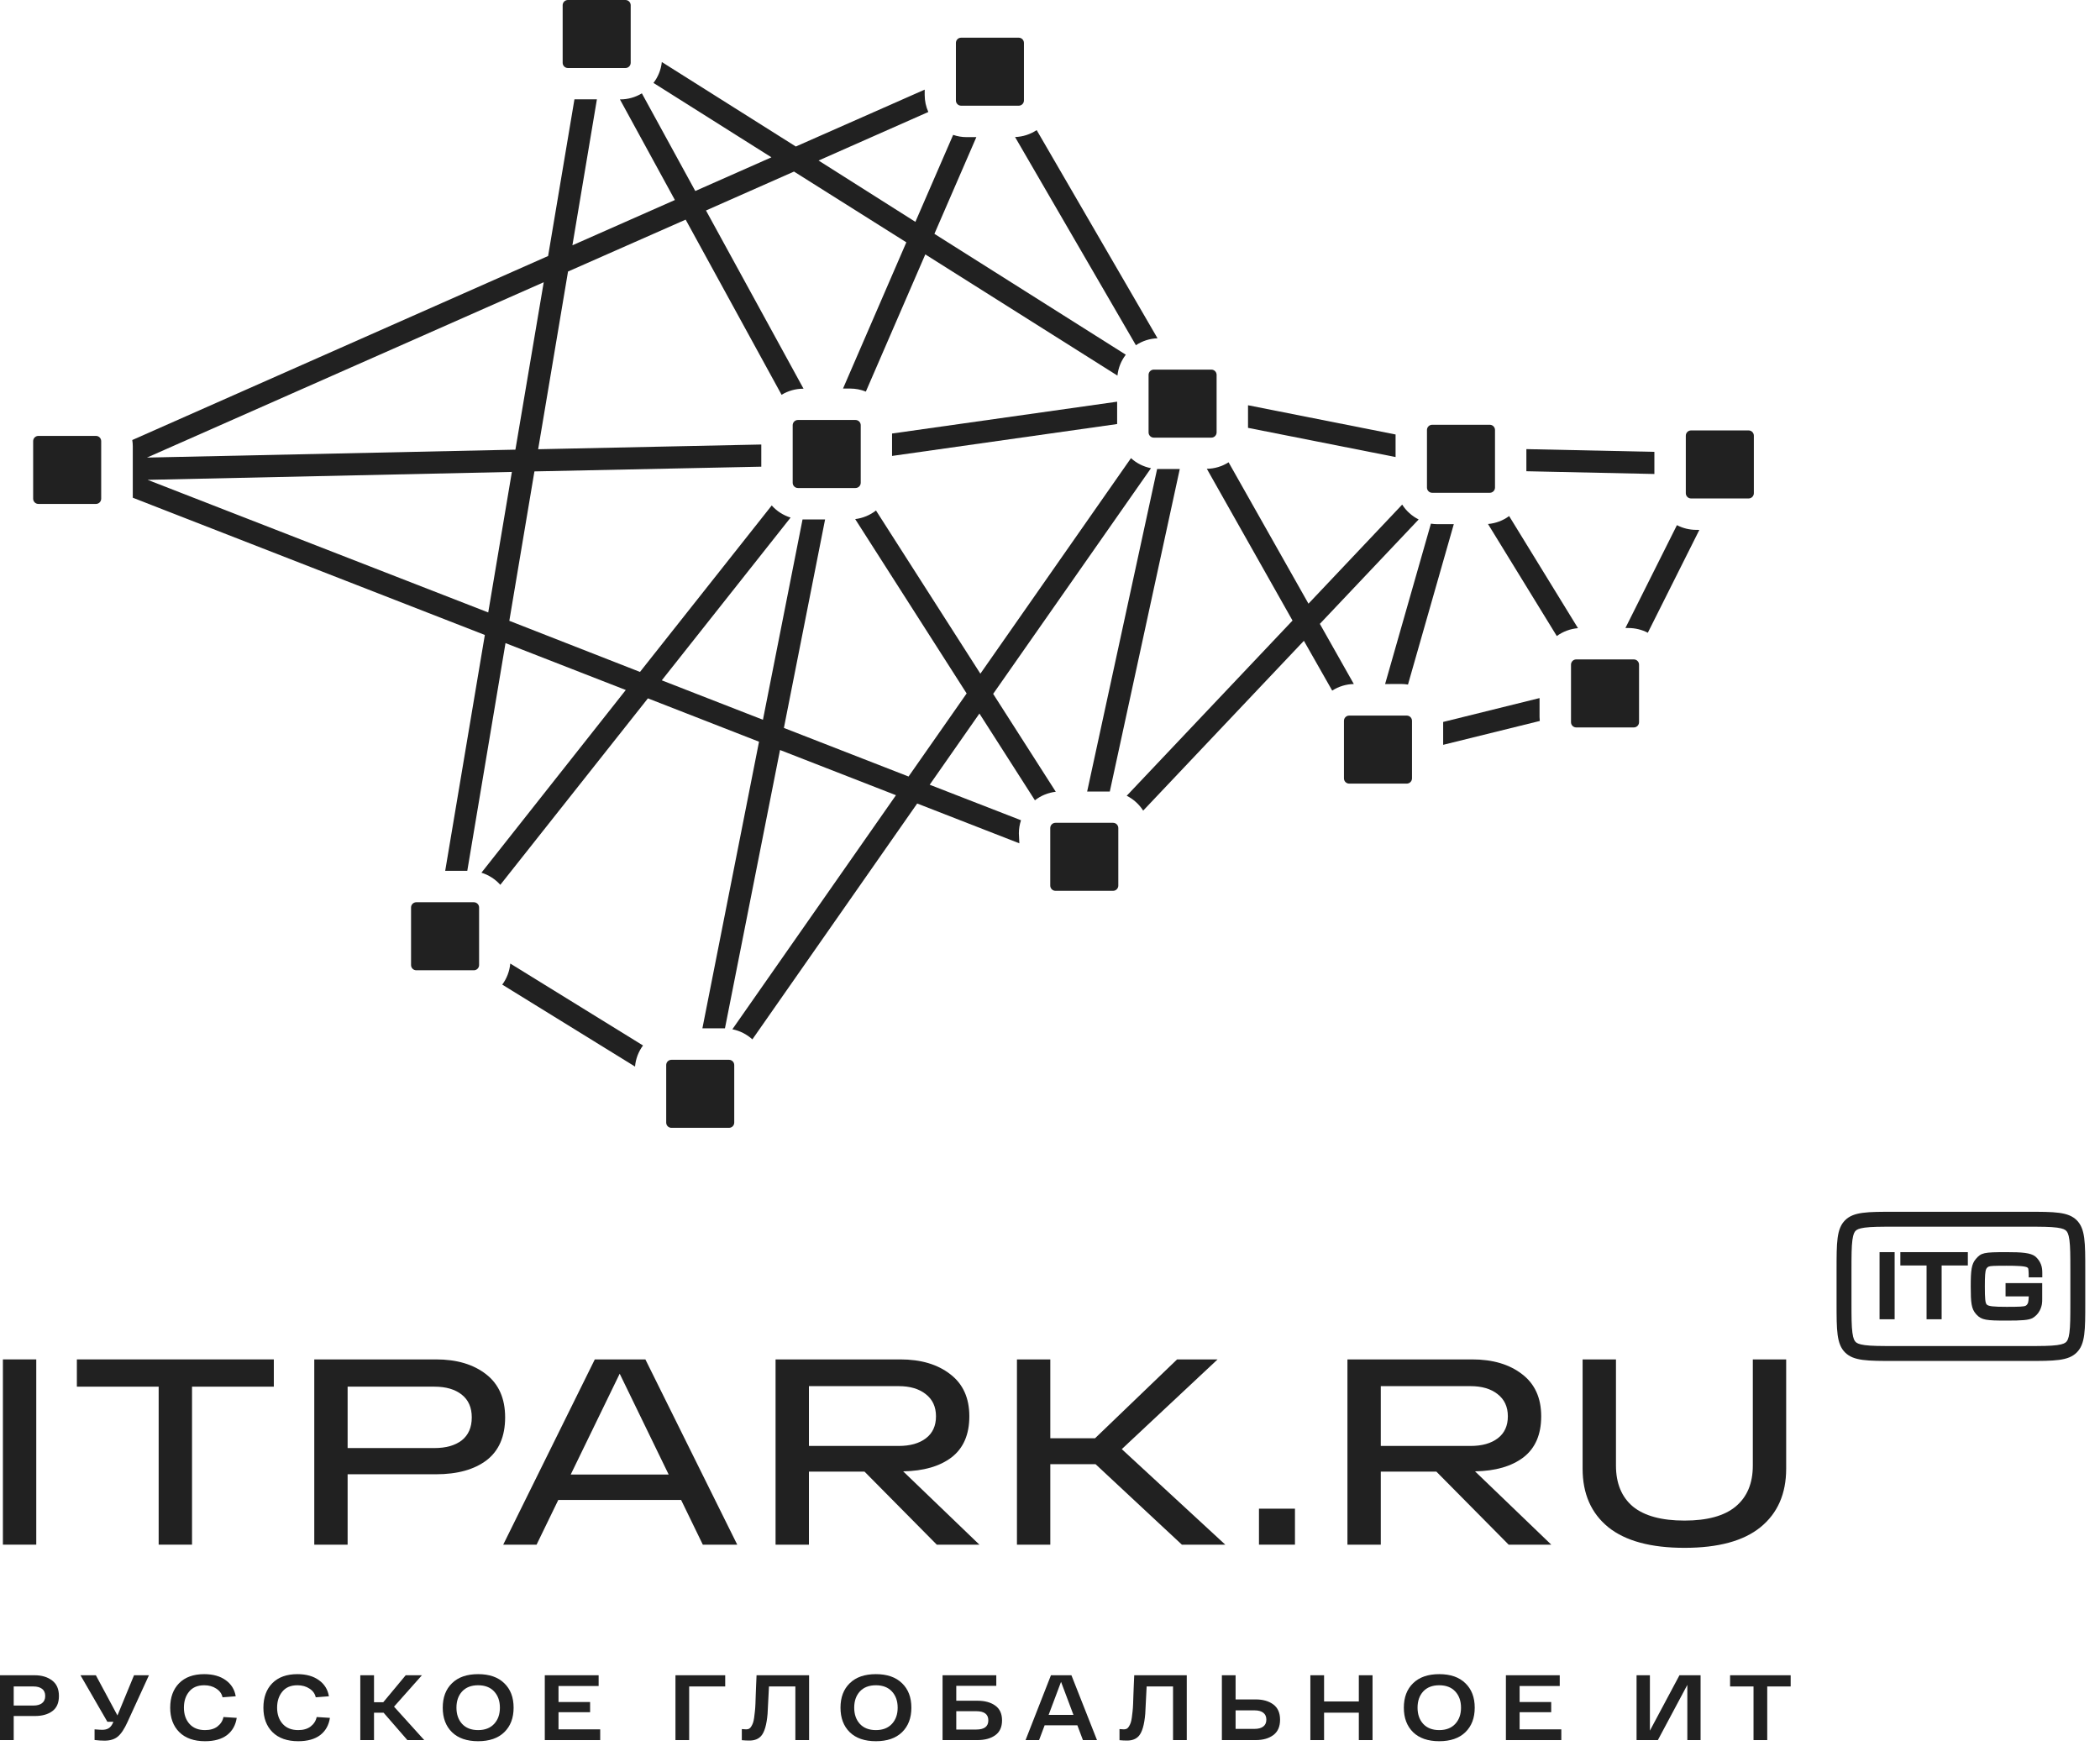 <svg width="193" height="161" viewBox="0 0 193 161" fill="none" xmlns="http://www.w3.org/2000/svg">
<path d="M57.483 0H52.192C51.926 0 51.711 0.216 51.711 0.481V5.772C51.711 6.038 51.926 6.253 52.192 6.253H57.483C57.749 6.253 57.964 6.038 57.964 5.772V0.481C57.964 0.216 57.749 0 57.483 0Z" fill="#212121"/>
<path d="M93.624 3.464H88.333C88.067 3.464 87.852 3.679 87.852 3.945V9.236C87.852 9.502 88.067 9.717 88.333 9.717H93.624C93.889 9.717 94.105 9.502 94.105 9.236V3.945C94.105 3.679 93.889 3.464 93.624 3.464Z" fill="#212121"/>
<path d="M111.33 33.977H106.04C105.774 33.977 105.559 34.193 105.559 34.458V39.749C105.559 40.015 105.774 40.23 106.04 40.23H111.33C111.596 40.23 111.812 40.015 111.812 39.749V34.458C111.812 34.193 111.596 33.977 111.33 33.977Z" fill="#212121"/>
<path d="M136.916 39.047H131.626C131.36 39.047 131.145 39.262 131.145 39.528V44.819C131.145 45.085 131.36 45.3 131.626 45.3H136.916C137.182 45.3 137.398 45.085 137.398 44.819V39.528C137.398 39.262 137.182 39.047 136.916 39.047Z" fill="#212121"/>
<path d="M160.705 39.567H155.415C155.149 39.567 154.934 39.783 154.934 40.049V45.339C154.934 45.605 155.149 45.821 155.415 45.821H160.705C160.971 45.821 161.187 45.605 161.187 45.339V40.049C161.187 39.783 160.971 39.567 160.705 39.567Z" fill="#212121"/>
<path d="M150.155 60.617H144.864C144.598 60.617 144.383 60.833 144.383 61.099V66.389C144.383 66.655 144.598 66.87 144.864 66.87H150.155C150.421 66.87 150.636 66.655 150.636 66.389V61.099C150.636 60.833 150.421 60.617 150.155 60.617Z" fill="#212121"/>
<path d="M129.288 65.78H123.997C123.731 65.78 123.516 65.996 123.516 66.262V71.552C123.516 71.818 123.731 72.034 123.997 72.034H129.288C129.553 72.034 129.769 71.818 129.769 71.552V66.262C129.769 65.996 129.553 65.78 129.288 65.78Z" fill="#212121"/>
<path d="M102.295 75.637H97.005C96.739 75.637 96.523 75.852 96.523 76.118V81.409C96.523 81.674 96.739 81.89 97.005 81.89H102.295C102.561 81.89 102.777 81.674 102.777 81.409V76.118C102.777 75.852 102.561 75.637 102.295 75.637Z" fill="#212121"/>
<path d="M78.624 38.607H73.333C73.067 38.607 72.852 38.823 72.852 39.089V44.379C72.852 44.645 73.067 44.861 73.333 44.861H78.624C78.889 44.861 79.105 44.645 79.105 44.379V39.089C79.105 38.823 78.889 38.607 78.624 38.607Z" fill="#212121"/>
<path d="M66.999 97.423H61.708C61.442 97.423 61.227 97.639 61.227 97.905V103.195C61.227 103.461 61.442 103.677 61.708 103.677H66.999C67.264 103.677 67.48 103.461 67.48 103.195V97.905C67.48 97.639 67.264 97.423 66.999 97.423Z" fill="#212121"/>
<path d="M8.819 40.071H3.528C3.262 40.071 3.047 40.286 3.047 40.552V45.843C3.047 46.108 3.262 46.324 3.528 46.324H8.819C9.085 46.324 9.3 46.108 9.3 45.843V40.552C9.3 40.286 9.085 40.071 8.819 40.071Z" fill="#212121"/>
<path d="M128.264 39.941L114.699 37.253V39.33L128.26 42.014V40.007C128.26 39.985 128.264 39.963 128.264 39.941Z" fill="#212121"/>
<path d="M140.281 43.319L152.046 43.571V41.537L140.281 41.285V43.319Z" fill="#212121"/>
<path d="M106.381 31.097L95.275 11.96C94.685 12.353 93.998 12.574 93.289 12.597L104.395 31.734C104.985 31.341 105.673 31.12 106.381 31.097V31.097Z" fill="#212121"/>
<path d="M81.984 39.852V41.912L102.67 38.98V36.925L81.984 39.852Z" fill="#212121"/>
<path d="M155.892 48.708C155.274 48.709 154.666 48.56 154.118 48.274L149.383 57.732H149.673C150.289 57.733 150.896 57.882 151.443 58.166L156.178 48.712L155.892 48.708Z" fill="#212121"/>
<path d="M106.523 43.114H106.345L99.914 72.763H101.818H101.996L108.427 43.114H106.523Z" fill="#212121"/>
<path d="M141.514 66.275C141.5 66.152 141.493 66.029 141.492 65.906V64.171L132.633 66.366C132.639 66.488 132.639 66.612 132.633 66.734V68.469L141.514 66.275Z" fill="#212121"/>
<path d="M93.639 76.599C93.64 76.192 93.706 75.788 93.835 75.402L85.443 72.137L90.014 65.593L95.114 73.568C95.668 73.135 96.332 72.864 97.031 72.783L91.276 63.785L105.782 43.039C105.096 42.906 104.459 42.587 103.943 42.115L90.101 61.929L80.508 46.929C79.954 47.36 79.293 47.633 78.596 47.718L88.839 63.746L83.501 71.382L72.044 66.916L75.829 47.753H73.757L70.118 66.165L60.821 62.54L72.659 47.579C71.991 47.372 71.391 46.987 70.925 46.465L58.817 61.768L46.809 57.068L49.116 43.334L69.966 42.9V40.862L49.459 41.296L52.204 24.96L63.015 20.19L71.831 36.292C72.428 35.927 73.114 35.734 73.813 35.732H73.848L64.884 19.349L72.972 15.771L83.297 22.276L77.477 35.719H78.145C78.635 35.72 79.121 35.814 79.576 35.997L85.04 23.386L102.698 34.527C102.771 33.828 103.037 33.162 103.466 32.606L85.877 21.496L89.732 12.606H88.835C88.414 12.606 87.996 12.536 87.599 12.398L84.129 20.394L75.231 14.757L85.318 10.294C85.097 9.803 84.984 9.271 84.984 8.733V8.239L73.141 13.469L60.825 5.702C60.752 6.401 60.486 7.066 60.057 7.623L70.899 14.462L63.9 17.558L58.991 8.582C58.392 8.945 57.705 9.137 57.005 9.137H56.974L62.026 18.386L52.607 22.549L54.858 9.132H52.794L50.374 23.534L12.156 40.45C12.188 40.644 12.204 40.84 12.204 41.036V45.372C12.21 45.499 12.21 45.627 12.204 45.754L44.559 58.369L40.916 80.051H42.946L46.458 59.119L57.512 63.429L44.246 80.224C44.915 80.431 45.515 80.816 45.981 81.339L59.546 64.197L69.758 68.182L64.554 94.53H66.627L71.688 68.945L82.343 73.1L67.308 94.617C67.994 94.754 68.63 95.074 69.147 95.545L84.294 73.863L93.683 77.523L93.639 76.599ZM49.971 25.945L47.369 41.335L13.509 42.063L49.971 25.945ZM44.871 56.3L13.566 44.11L47.044 43.382L44.871 56.3Z" fill="#212121"/>
<path d="M136.754 48.169L143.077 58.468C143.647 58.053 144.321 57.803 145.024 57.744L138.697 47.44C138.129 47.858 137.456 48.111 136.754 48.169V48.169Z" fill="#212121"/>
<path d="M124.422 62.878L121.3 57.349L130.381 47.752C129.763 47.441 129.24 46.969 128.867 46.386L120.255 55.493L112.913 42.497C112.316 42.879 111.623 43.086 110.914 43.095L118.789 57.045L103.551 73.151C104.168 73.463 104.691 73.934 105.064 74.517L119.834 58.906L122.436 63.485C123.029 63.102 123.717 62.892 124.422 62.878V62.878Z" fill="#212121"/>
<path d="M59.096 96.106L46.897 88.574C46.833 89.275 46.578 89.945 46.16 90.512L58.363 98.045C58.422 97.343 58.676 96.671 59.096 96.106V96.106Z" fill="#212121"/>
<path d="M128.806 62.876C129.005 62.878 129.204 62.896 129.4 62.928L133.611 48.184H132.106C131.906 48.184 131.706 48.168 131.508 48.137L127.297 62.881L128.806 62.876Z" fill="#212121"/>
<path d="M43.549 82.94H38.259C37.993 82.94 37.777 83.156 37.777 83.422V88.712C37.777 88.978 37.993 89.194 38.259 89.194H43.549C43.815 89.194 44.031 88.978 44.031 88.712V83.422C44.031 83.156 43.815 82.94 43.549 82.94Z" fill="#212121"/>
<path d="M0.267 141.994V124.964H3.333V141.994H0.267Z" fill="#212121"/>
<path d="M7.065 127.47V124.964H25.166V127.47H17.648V141.994H14.582V127.47H7.065Z" fill="#212121"/>
<path d="M40.074 124.964C41.972 124.964 43.505 125.418 44.672 126.327C45.84 127.235 46.424 128.557 46.424 130.292C46.424 132.044 45.856 133.358 44.721 134.234C43.586 135.093 42.037 135.523 40.074 135.523H31.948V141.994H28.883V124.964H40.074ZM39.928 133.114C40.982 133.114 41.818 132.879 42.434 132.409C43.05 131.922 43.358 131.217 43.358 130.292C43.358 129.384 43.05 128.687 42.434 128.2C41.818 127.713 40.982 127.47 39.928 127.47H31.948V133.114H39.928Z" fill="#212121"/>
<path d="M64.592 141.994L62.597 137.883H51.309L49.314 141.994H46.248L54.666 124.964H59.313L67.755 141.994H64.592ZM52.452 135.547H61.454L56.953 126.278L52.452 135.547Z" fill="#212121"/>
<path d="M86.095 141.994L79.453 135.28H74.344V141.994H71.278V124.964H82.737C84.635 124.964 86.168 125.418 87.335 126.327C88.503 127.219 89.087 128.508 89.087 130.195C89.087 131.866 88.544 133.123 87.457 133.966C86.37 134.793 84.886 135.223 83.005 135.255L90.011 141.994H86.095ZM74.344 127.422V132.92H82.591C83.645 132.92 84.481 132.685 85.097 132.214C85.713 131.744 86.022 131.071 86.022 130.195C86.022 129.319 85.705 128.638 85.073 128.151C84.457 127.665 83.629 127.422 82.591 127.422H74.344Z" fill="#212121"/>
<path d="M112.609 141.994H108.619L100.688 134.598H96.528V141.994H93.462V124.964H96.528V132.214H100.639L108.181 124.964H111.903L103.096 133.212L112.609 141.994Z" fill="#212121"/>
<path d="M115.705 141.994V138.686H119.013V141.994H115.705Z" fill="#212121"/>
<path d="M138.652 141.994L132.01 135.28H126.901V141.994H123.836V124.964H135.295C137.192 124.964 138.725 125.418 139.893 126.327C141.061 127.219 141.644 128.508 141.644 130.195C141.644 131.866 141.101 133.123 140.014 133.966C138.928 134.793 137.444 135.223 135.562 135.255L142.569 141.994H138.652ZM126.901 127.422V132.92H135.149C136.203 132.92 137.038 132.685 137.655 132.214C138.271 131.744 138.579 131.071 138.579 130.195C138.579 129.319 138.263 128.638 137.63 128.151C137.014 127.665 136.187 127.422 135.149 127.422H126.901Z" fill="#212121"/>
<path d="M161.093 124.964H164.158V135.012C164.158 137.315 163.371 139.107 161.798 140.389C160.241 141.654 157.914 142.286 154.816 142.286C151.718 142.286 149.383 141.654 147.809 140.389C146.236 139.107 145.449 137.315 145.449 135.012V124.964H148.515V134.72C148.515 136.358 149.034 137.615 150.072 138.491C151.126 139.351 152.707 139.78 154.816 139.78C156.908 139.78 158.473 139.351 159.511 138.491C160.566 137.615 161.093 136.358 161.093 134.72V124.964Z" fill="#212121"/>
<path d="M3.185 153.999C3.832 153.999 4.365 154.158 4.785 154.476C5.206 154.788 5.416 155.265 5.416 155.906C5.416 156.542 5.211 157.008 4.802 157.303C4.399 157.598 3.866 157.746 3.202 157.746H1.26V159.959H0V153.999H3.185ZM3.074 156.783C3.415 156.783 3.678 156.71 3.866 156.562C4.059 156.414 4.155 156.196 4.155 155.906C4.155 155.611 4.059 155.393 3.866 155.251C3.678 155.103 3.415 155.029 3.074 155.029H1.26V156.783H3.074Z" fill="#212121"/>
<path d="M12.318 153.999H13.689L11.722 158.29C11.432 158.932 11.134 159.38 10.828 159.636C10.527 159.886 10.121 160.011 9.61 160.011C9.309 160.011 9.003 159.991 8.691 159.951V158.972C9.031 159 9.267 159.014 9.397 159.014C9.619 159.014 9.806 158.972 9.959 158.887C10.118 158.801 10.255 158.64 10.368 158.401L10.419 158.273H9.866L7.396 153.999H8.81L10.794 157.694L12.318 153.999Z" fill="#212121"/>
<path d="M16.477 159.227C15.921 158.671 15.642 157.921 15.642 156.979C15.642 156.037 15.915 155.288 16.46 154.731C17.01 154.175 17.78 153.897 18.767 153.897C19.573 153.897 20.232 154.081 20.743 154.45C21.254 154.814 21.56 155.307 21.663 155.932L20.453 156.025C20.38 155.691 20.186 155.424 19.874 155.225C19.568 155.021 19.199 154.919 18.767 154.919C18.16 154.919 17.697 155.114 17.379 155.506C17.061 155.892 16.903 156.383 16.903 156.979C16.903 157.592 17.073 158.089 17.413 158.469C17.754 158.85 18.231 159.04 18.844 159.04C19.315 159.04 19.695 158.929 19.985 158.708C20.28 158.481 20.465 158.191 20.538 157.839L21.756 157.916C21.654 158.591 21.356 159.119 20.862 159.5C20.368 159.874 19.695 160.062 18.844 160.062C17.828 160.062 17.039 159.783 16.477 159.227Z" fill="#212121"/>
<path d="M25.042 159.227C24.486 158.671 24.208 157.921 24.208 156.979C24.208 156.037 24.48 155.288 25.025 154.731C25.576 154.175 26.345 153.897 27.333 153.897C28.139 153.897 28.797 154.081 29.308 154.45C29.819 154.814 30.125 155.307 30.228 155.932L29.019 156.025C28.945 155.691 28.752 155.424 28.44 155.225C28.133 155.021 27.764 154.919 27.333 154.919C26.725 154.919 26.262 155.114 25.945 155.506C25.627 155.892 25.468 156.383 25.468 156.979C25.468 157.592 25.638 158.089 25.979 158.469C26.319 158.85 26.796 159.04 27.409 159.04C27.88 159.04 28.261 158.929 28.55 158.708C28.845 158.481 29.03 158.191 29.104 157.839L30.321 157.916C30.219 158.591 29.921 159.119 29.427 159.5C28.933 159.874 28.261 160.062 27.409 160.062C26.393 160.062 25.604 159.783 25.042 159.227Z" fill="#212121"/>
<path d="M37.439 159.959L35.251 157.439H34.374V159.959H33.113V153.999H34.374V156.477H35.225L37.286 153.999H38.776L36.213 156.886L38.989 159.959H37.439Z" fill="#212121"/>
<path d="M41.541 159.236C40.973 158.679 40.69 157.927 40.69 156.979C40.69 156.031 40.973 155.282 41.541 154.731C42.109 154.175 42.909 153.897 43.942 153.897C44.975 153.897 45.776 154.175 46.343 154.731C46.917 155.282 47.203 156.031 47.203 156.979C47.203 157.927 46.917 158.679 46.343 159.236C45.776 159.786 44.975 160.062 43.942 160.062C42.909 160.062 42.109 159.786 41.541 159.236ZM42.469 155.489C42.123 155.869 41.95 156.366 41.95 156.979C41.95 157.592 42.123 158.089 42.469 158.469C42.821 158.85 43.312 159.04 43.942 159.04C44.572 159.04 45.063 158.85 45.415 158.469C45.767 158.089 45.943 157.592 45.943 156.979C45.943 156.366 45.767 155.869 45.415 155.489C45.063 155.109 44.572 154.919 43.942 154.919C43.312 154.919 42.821 155.109 42.469 155.489Z" fill="#212121"/>
<path d="M51.33 158.972H55.161V159.959H50.069V153.999H55.017V154.987H51.33V156.46H54.233V157.396H51.33V158.972Z" fill="#212121"/>
<path d="M66.65 153.999V155.029H63.338V159.959H62.078V153.999H66.65Z" fill="#212121"/>
<path d="M69.531 153.999H74.359V159.959H73.098V155.029H70.672C70.598 156.579 70.555 157.416 70.544 157.541C70.459 158.546 70.263 159.224 69.956 159.576C69.707 159.86 69.346 160.002 68.875 160.002C68.642 160.002 68.409 159.991 68.177 159.968V158.946C68.341 158.963 68.475 158.972 68.577 158.972C68.679 158.972 68.77 158.952 68.849 158.912C68.929 158.867 68.997 158.793 69.054 158.691C69.116 158.589 69.167 158.481 69.207 158.367C69.247 158.254 69.281 158.097 69.309 157.899C69.338 157.7 69.36 157.513 69.377 157.337C69.4 157.155 69.417 156.922 69.428 156.639C69.44 156.355 69.448 156.096 69.454 155.864C69.465 155.631 69.477 155.333 69.488 154.97C69.505 154.606 69.519 154.283 69.531 153.999Z" fill="#212121"/>
<path d="M78.097 159.236C77.53 158.679 77.246 157.927 77.246 156.979C77.246 156.031 77.53 155.282 78.097 154.731C78.665 154.175 79.465 153.897 80.499 153.897C81.532 153.897 82.332 154.175 82.9 154.731C83.473 155.282 83.76 156.031 83.76 156.979C83.76 157.927 83.473 158.679 82.9 159.236C82.332 159.786 81.532 160.062 80.499 160.062C79.465 160.062 78.665 159.786 78.097 159.236ZM79.025 155.489C78.679 155.869 78.506 156.366 78.506 156.979C78.506 157.592 78.679 158.089 79.025 158.469C79.377 158.85 79.868 159.04 80.499 159.04C81.129 159.04 81.62 158.85 81.972 158.469C82.324 158.089 82.5 157.592 82.5 156.979C82.5 156.366 82.324 155.869 81.972 155.489C81.62 155.109 81.129 154.919 80.499 154.919C79.868 154.919 79.377 155.109 79.025 155.489Z" fill="#212121"/>
<path d="M89.836 156.341C90.506 156.341 91.048 156.488 91.462 156.783C91.882 157.079 92.092 157.533 92.092 158.146C92.092 158.764 91.882 159.221 91.462 159.517C91.048 159.812 90.506 159.959 89.836 159.959H86.626V153.999H91.564V154.97H87.886V156.341H89.836ZM89.725 158.989C90.463 158.989 90.832 158.708 90.832 158.146C90.832 157.584 90.463 157.303 89.725 157.303H87.886V158.989H89.725Z" fill="#212121"/>
<path d="M99.525 159.959L99.014 158.597H96.008L95.497 159.959H94.254L96.587 153.999H98.469L100.819 159.959H99.525ZM96.374 157.643H98.656L97.515 154.603L96.374 157.643Z" fill="#212121"/>
<path d="M104.241 153.999H109.069V159.959H107.808V155.029H105.382C105.308 156.579 105.265 157.416 105.254 157.541C105.169 158.546 104.973 159.224 104.666 159.576C104.417 159.86 104.056 160.002 103.585 160.002C103.352 160.002 103.119 159.991 102.887 159.968V158.946C103.051 158.963 103.185 158.972 103.287 158.972C103.389 158.972 103.48 158.952 103.559 158.912C103.639 158.867 103.707 158.793 103.764 158.691C103.826 158.589 103.877 158.481 103.917 158.367C103.957 158.254 103.991 158.097 104.019 157.899C104.048 157.7 104.07 157.513 104.087 157.337C104.11 157.155 104.127 156.922 104.138 156.639C104.15 156.355 104.158 156.096 104.164 155.864C104.175 155.631 104.187 155.333 104.198 154.97C104.215 154.606 104.229 154.283 104.241 153.999Z" fill="#212121"/>
<path d="M115.413 156.221C116.071 156.221 116.608 156.375 117.022 156.681C117.437 156.988 117.644 157.456 117.644 158.086C117.644 158.722 117.437 159.193 117.022 159.5C116.608 159.806 116.071 159.959 115.413 159.959H112.296V153.999H113.557V156.221H115.413ZM115.302 158.929C115.643 158.929 115.907 158.858 116.094 158.716C116.287 158.574 116.384 158.361 116.384 158.078C116.384 157.794 116.287 157.581 116.094 157.439C115.907 157.297 115.643 157.226 115.302 157.226H113.557V158.929H115.302Z" fill="#212121"/>
<path d="M124.883 153.999H126.143V159.959H124.883V157.439H121.689V159.959H120.429V153.999H121.689V156.409H124.883V153.999Z" fill="#212121"/>
<path d="M129.871 159.236C129.304 158.679 129.02 157.927 129.02 156.979C129.02 156.031 129.304 155.282 129.871 154.731C130.439 154.175 131.239 153.897 132.273 153.897C133.306 153.897 134.106 154.175 134.674 154.731C135.247 155.282 135.534 156.031 135.534 156.979C135.534 157.927 135.247 158.679 134.674 159.236C134.106 159.786 133.306 160.062 132.273 160.062C131.239 160.062 130.439 159.786 129.871 159.236ZM130.799 155.489C130.453 155.869 130.28 156.366 130.28 156.979C130.28 157.592 130.453 158.089 130.799 158.469C131.151 158.85 131.642 159.04 132.273 159.04C132.903 159.04 133.394 158.85 133.746 158.469C134.098 158.089 134.274 157.592 134.274 156.979C134.274 156.366 134.098 155.869 133.746 155.489C133.394 155.109 132.903 154.919 132.273 154.919C131.642 154.919 131.151 155.109 130.799 155.489Z" fill="#212121"/>
<path d="M139.66 158.972H143.492V159.959H138.4V153.999H143.347V154.987H139.66V156.46H142.563V157.396H139.66V158.972Z" fill="#212121"/>
<path d="M154.35 153.999H156.292V159.959H155.074V154.884L152.366 159.959H150.408V153.999H151.634V159.091L154.35 153.999Z" fill="#212121"/>
<path d="M164.571 153.999V155.029H162.417V159.959H161.157V155.029H159.003V153.999H164.571Z" fill="#212121"/>
<path d="M174.126 115.104H172.74V121.275H174.126V115.104Z" fill="#212121"/>
<path d="M177.06 116.33H174.652V115.104H180.854V116.33H178.446V121.275H177.06V116.33Z" fill="#212121"/>
<path d="M184.32 117.953V117.945L184.313 117.953H184.32Z" fill="#212121"/>
<path d="M184.32 119.172V117.953H187.688V119.416C187.688 119.561 187.688 119.728 187.658 119.896C187.62 120.102 187.543 120.33 187.452 120.49C187.3 120.78 187.063 121.016 186.781 121.176C186.408 121.351 185.882 121.397 184.404 121.397C182.576 121.397 182.119 121.351 181.654 120.848L181.593 120.78C181.181 120.307 181.12 119.766 181.12 118.258C181.12 116.749 181.189 116.201 181.593 115.728C182.08 115.157 182.317 115.104 184.404 115.104C185.821 115.104 186.621 115.164 187.056 115.5C187.284 115.698 187.467 115.949 187.574 116.231C187.68 116.505 187.696 116.78 187.696 117.031V117.42H186.446V117.123C186.431 116.643 186.408 116.589 186.362 116.544C186.21 116.376 185.334 116.353 184.412 116.353C183.3 116.353 182.934 116.368 182.781 116.429C182.675 116.467 182.583 116.566 182.538 116.665C182.446 116.871 182.416 117.298 182.416 118.25C182.416 119.363 182.454 119.766 182.583 119.911C182.728 120.079 183.193 120.132 184.412 120.132C185.631 120.132 186.004 120.109 186.164 120.033C186.271 119.987 186.362 119.843 186.393 119.736C186.423 119.629 186.439 119.462 186.454 119.172H184.32Z" fill="#212121"/>
<path fill-rule="evenodd" clip-rule="evenodd" d="M168.789 116.726C168.789 114.212 168.789 112.955 169.57 112.174C170.351 111.393 171.608 111.393 174.122 111.393H186.313C188.827 111.393 190.084 111.393 190.865 112.174C191.646 112.955 191.646 114.212 191.646 116.726V119.774C191.646 122.288 191.646 123.545 190.865 124.326C190.084 125.107 188.827 125.107 186.313 125.107H174.122C171.608 125.107 170.351 125.107 169.57 124.326C168.789 123.545 168.789 122.288 168.789 119.774V116.726ZM174.122 112.764H186.313C187.609 112.764 188.443 112.767 189.056 112.85C189.63 112.927 189.802 113.051 189.895 113.144C189.989 113.237 190.112 113.409 190.189 113.983C190.272 114.597 190.275 115.431 190.275 116.726V119.774C190.275 121.07 190.272 121.904 190.189 122.517C190.112 123.091 189.989 123.263 189.895 123.357C189.802 123.45 189.63 123.573 189.056 123.651C188.443 123.733 187.609 123.736 186.313 123.736H174.122C172.827 123.736 171.993 123.733 171.379 123.651C170.805 123.573 170.633 123.45 170.54 123.357C170.447 123.263 170.323 123.091 170.246 122.517C170.163 121.904 170.16 121.07 170.16 119.774V116.726C170.16 115.431 170.163 114.597 170.246 113.983C170.323 113.409 170.447 113.237 170.54 113.144C170.633 113.051 170.805 112.927 171.379 112.85C171.993 112.767 172.827 112.764 174.122 112.764Z" fill="#212121"/>
</svg>
